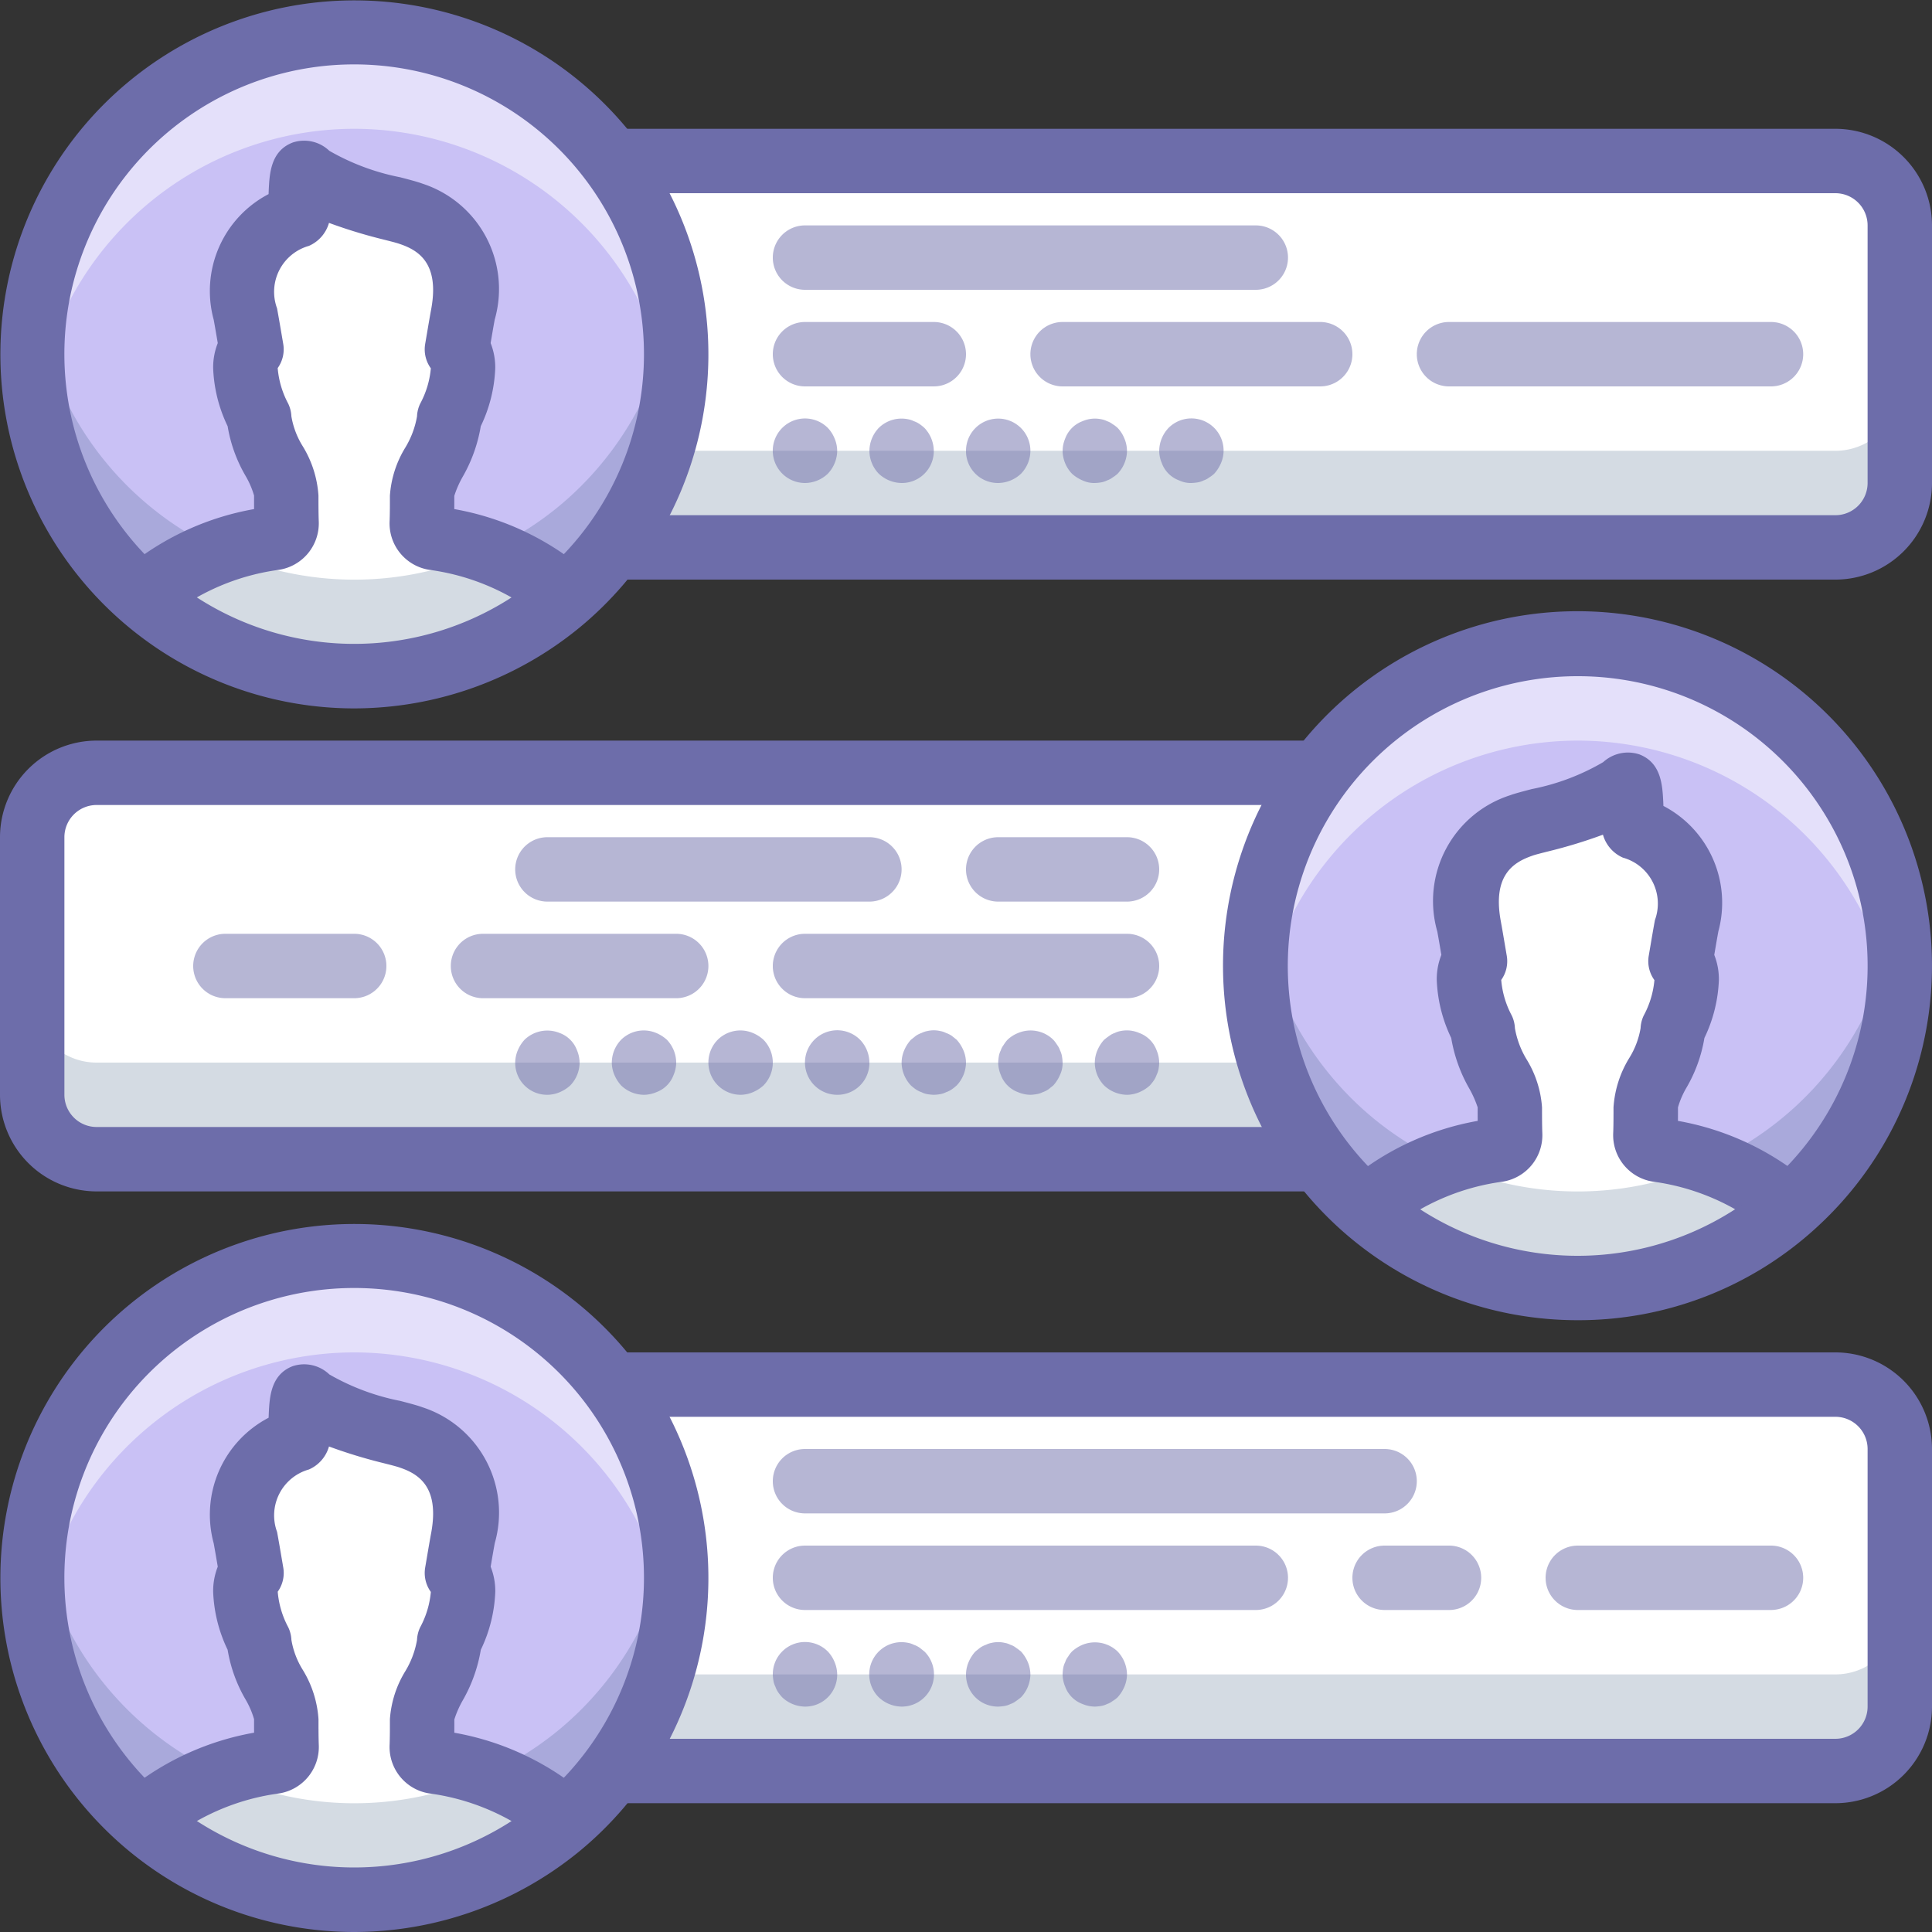 <?xml version="1.0" ?><svg height="60" id="Layout_2" viewBox="0 0 60 60" width="60" xmlns="http://www.w3.org/2000/svg"><rect x="0" y="0" width="60" height="60" fill="#333333" stroke="none"/><title/><path d="M18.988,55h38.012a2,2,0,0,0,2-2V45a2,2,0,0,0-2-2H19Z" style="fill:#fff"/><path d="M18.988,17h38.012a2,2,0,0,0,2-2V7a2,2,0,0,0-2-2H19Z" style="fill:#fff"/><path d="M57,14h-38.009l-.003,3H57a2,2,0,0,0,2-2V12A2,2,0,0,1,57,14Z" style="fill:#2c4b75;opacity:0.2"/><path d="M57,52H18.991l-.003,3H57a2,2,0,0,0,2-2V50A2,2,0,0,1,57,52Z" style="fill:#2c4b75;opacity:0.2"/><path d="M41,36h-38a2,2,0,0,1-2-2V26a2,2,0,0,1,2-2h38Z" style="fill:#fff"/><path d="M1,31v3a2,2,0,0,0,2,2h38V33h-38A2,2,0,0,1,1,31Z" style="fill:#2c4b75;opacity:0.2"/><path d="M57,18H18.988a1,1,0,0,1,0-2H57a1.001,1.001,0,0,0,1-1V7a1.001,1.001,0,0,0-1-1H19a1,1,0,0,1,0-2H57a3.003,3.003,0,0,1,3,3v8A3.003,3.003,0,0,1,57,18Z" style="fill:#6d6daa"/><path d="M41,37H3a3.003,3.003,0,0,1-3-3V26a3.003,3.003,0,0,1,3-3H41a1,1,0,0,1,0,2H3a1.001,1.001,0,0,0-1,1v8a1.001,1.001,0,0,0,1,1H41a1,1,0,0,1,0,2Z" style="fill:#6d6daa"/><g style="opacity:0.5"><path d="M39,9H25a1,1,0,0,1,0-2H39a1,1,0,0,1,0,2Z" style="fill:#6d6daa"/><path d="M29,12H25a1,1,0,0,1,0-2h4a1,1,0,0,1,0,2Z" style="fill:#6d6daa"/><path d="M41,12H33a1,1,0,0,1,0-2h8a1,1,0,0,1,0,2Z" style="fill:#6d6daa"/><path d="M55,12H45a1,1,0,0,1,0-2H55a1,1,0,0,1,0,2Z" style="fill:#6d6daa"/><path d="M25,15a1.002,1.002,0,1,1,.71-1.71,1.035,1.035,0,0,1,.21.33A1,1,0,0,1,26,14a1.053,1.053,0,0,1-.29.71A1.034,1.034,0,0,1,25,15Z" style="fill:#6d6daa"/><path d="M28,15a1.052,1.052,0,0,1-.71-.29A1.032,1.032,0,0,1,27,14a1.05,1.05,0,0,1,.29-.71,1.008,1.008,0,0,1,.91-.27.635.635,0,0,1,.18.06.759.759,0,0,1,.18.09A1.598,1.598,0,0,1,28.71,13.29,1.052,1.052,0,0,1,29,14a.99.99,0,0,1-1,1Z" style="fill:#6d6daa"/><path d="M31,15a.99.99,0,0,1-1-1,1,1,0,1,1,2,0,1.034,1.034,0,0,1-.29.71A1.053,1.053,0,0,1,31,15Z" style="fill:#6d6daa"/><path d="M34,15a.839.839,0,0,1-.38-.08,1.162,1.162,0,0,1-.33-.21A1.051,1.051,0,0,1,33,14a1.0 1,0,0,1,.08-.38.908.908,0,0,1,.54-.54.959.959,0,0,1,.58-.06.635.635,0,0,1,.18.06.553.553,0,0,1,.17.09A.953.953,0,0,1,34.71,13.29a1.035,1.035,0,0,1,.21.33A1,1,0,0,1,35,14a1.053,1.053,0,0,1-.29.71.95.95,0,0,1-.16.12.553.553,0,0,1-.17.09.652.652,0,0,1-.18.06A1.384,1.384,0,0,1,34,15Z" style="fill:#6d6daa"/><path d="M37,15a.839.839,0,0,1-.38-.08.904.904,0,0,1-.54-.54A.999.999,0,0,1,36,14a1.05,1.05,0,0,1,.29-.71A1,1,0,0,1,38,14a1.0 1,0,0,1-.08.38,1.164,1.164,0,0,1-.21.33.95.95,0,0,1-.16.12.553.553,0,0,1-.17.09.652.652,0,0,1-.18.06A1.535,1.535,0,0,1,37,15Z" style="fill:#6d6daa"/></g><path d="M57,56H18.988a1,1,0,0,1,0-2H57a1.001,1.001,0,0,0,1-1V45a1.001,1.001,0,0,0-1-1H19a1,1,0,0,1,0-2H57a3.003,3.003,0,0,1,3,3v8A3.003,3.003,0,0,1,57,56Z" style="fill:#6d6daa"/><g style="opacity:0.5"><path d="M35,28H31a1,1,0,0,1,0-2h4a1,1,0,0,1,0,2Z" style="fill:#6d6daa"/><path d="M27,28H17a1,1,0,0,1,0-2H27a1,1,0,0,1,0,2Z" style="fill:#6d6daa"/><path d="M35,31H25a1,1,0,0,1,0-2H35a1,1,0,0,1,0,2Z" style="fill:#6d6daa"/><path d="M21,31H15a1,1,0,0,1,0-2h6a1,1,0,0,1,0,2Z" style="fill:#6d6daa"/><path d="M11,31H7a1,1,0,0,1,0-2h4a1,1,0,0,1,0,2Z" style="fill:#6d6daa"/><path d="M35,34a1.052,1.052,0,0,1-.71-.29A1.032,1.032,0,0,1,34,33a1.0 1,0,0,1,.08-.38A1.153,1.153,0,0,1,34.29,32.29c.05-.04.1-.08.16-.12a.564.564,0,0,1,.17-.09A.635.635,0,0,1,34.8,32.02a.959.959,0,0,1,.58.06.904.904,0,0,1,.54.54A1,1,0,0,1,36,33a1.384,1.384,0,0,1-.02.2.652.652,0,0,1-.06.18.759.759,0,0,1-.09.18A1.591,1.591,0,0,1,35.71,33.71a1.164,1.164,0,0,1-.33.21A1.0 1,0,0,1,35,34Z" style="fill:#6d6daa"/><path d="M32,34a1,1,0,0,1-.38-.08.904.904,0,0,1-.54-.54A.999.999,0,0,1,31,33a1.318,1.318,0,0,1,.02-.2.635.635,0,0,1,.06-.18.564.564,0,0,1,.09-.17A.929.929,0,0,1,31.29,32.29a1.028,1.028,0,0,1,.33-.21A1.003,1.003,0,0,1,32.71,32.29a.927.927,0,0,1,.12.16.564.564,0,0,1,.09.17.652.652,0,0,1,.06.18A1.383,1.383,0,0,1,33,33a.838.838,0,0,1-.08.38,1.164,1.164,0,0,1-.21.33c-.05.04-.1.08-.15.12a.759.759,0,0,1-.18.09.617.617,0,0,1-.19.06A1.254,1.254,0,0,1,32,34Z" style="fill:#6d6daa"/><path d="M29,34a1.542,1.542,0,0,1-.2-.02.652.652,0,0,1-.18-.06.766.766,0,0,1-.18-.09A1.475,1.475,0,0,1,28.29,33.71,1.051,1.051,0,0,1,28,33a1.0 1,0,0,1,.08-.38A1.153,1.153,0,0,1,28.29,32.29c.05-.04.1-.08.15-.12a.766.766,0,0,1,.18-.09A.635.635,0,0,1,28.8,32.02a.892.892,0,0,1,.4,0,.635.635,0,0,1,.18.06.759.759,0,0,1,.18.09c.05.04.1.08.15.12a1.162,1.162,0,0,1,.21.33A1,1,0,0,1,30,33a1.053,1.053,0,0,1-.29.71,1.591,1.591,0,0,1-.15.12.759.759,0,0,1-.18.09.652.652,0,0,1-.18.06A1.384,1.384,0,0,1,29,34Z" style="fill:#6d6daa"/><path d="M26,34a1.002,1.002,0,1,1,.71-1.71A1.034,1.034,0,0,1,27,33a.99.99,0,0,1-1,1Z" style="fill:#6d6daa"/><path d="M23,34a1.004,1.004,0,0,1-.71-1.71.999.999,0,0,1,1.09-.21A1.156,1.156,0,0,1,23.71,32.29a1.014,1.014,0,0,1,0,1.42,1.164,1.164,0,0,1-.33.21A1.0 1,0,0,1,23,34Z" style="fill:#6d6daa"/><path d="M20,34a1.034,1.034,0,0,1-.71-.29,1.156,1.156,0,0,1-.21-.33A.999.999,0,0,1,19,33a1.032,1.032,0,0,1,.29-.71.999.999,0,0,1,1.09-.21A1.156,1.156,0,0,1,20.71,32.29,1.034,1.034,0,0,1,21,33a1.0 1,0,0,1-.08.38.901.901,0,0,1-.54.54A1.0 1,0,0,1,20,34Z" style="fill:#6d6daa"/><path d="M17,34a.99.99,0,0,1-1-1,1.0 1,0,0,1,.08-.38A1.153,1.153,0,0,1,16.29,32.29a1.018,1.018,0,0,1,1.09-.21.904.904,0,0,1,.54.54A1,1,0,0,1,18,33a1.034,1.034,0,0,1-.29.71,1.164,1.164,0,0,1-.33.21A1.0 1,0,0,1,17,34Z" style="fill:#6d6daa"/></g><path d="M4.28,18.4A9.997,9.997,0,1,1,11,21,9.954,9.954,0,0,1,4.28,18.4Z" style="fill:#c9c1f5"/><g style="opacity:0.5"><path d="M43,47H25a1,1,0,0,1,0-2H43a1,1,0,0,1,0,2Z" style="fill:#6d6daa"/><path d="M39,50H25a1,1,0,0,1,0-2H39a1,1,0,0,1,0,2Z" style="fill:#6d6daa"/><path d="M45,50H43a1,1,0,0,1,0-2h2a1,1,0,0,1,0,2Z" style="fill:#6d6daa"/><path d="M55,50H49a1,1,0,0,1,0-2h6a1,1,0,0,1,0,2Z" style="fill:#6d6daa"/><path d="M25,53a1.052,1.052,0,0,1-.71-.29,1.598,1.598,0,0,1-.12-.15.759.759,0,0,1-.09-.18.635.635,0,0,1-.06-.18A1.454,1.454,0,0,1,24,52a1,1,0,0,1,1.71-.71,1.035,1.035,0,0,1,.21.33A1,1,0,0,1,26,52a.99.99,0,0,1-1,1Z" style="fill:#6d6daa"/><path d="M28,53a1.052,1.052,0,0,1-.71-.29A1.001,1.001,0,0,1,28.2,51.02a.635.635,0,0,1,.18.06.759.759,0,0,1,.18.09c.05.04.1.08.15.12A1,1,0,0,1,28,53Z" style="fill:#6d6daa"/><path d="M31,53a.99.99,0,0,1-1-1,1.0 1,0,0,1,.08-.38A1.153,1.153,0,0,1,30.29,51.29c.05-.04.1-.08.15-.12a.766.766,0,0,1,.18-.09A.635.635,0,0,1,30.8,51.02a.892.892,0,0,1,.4,0,.635.635,0,0,1,.18.06.553.553,0,0,1,.17.09c.06.04.11.08.16.12a1.162,1.162,0,0,1,.21.33A1,1,0,0,1,32,52a1.053,1.053,0,0,1-.29.71c-.05.04-.1.08-.16.12a.553.553,0,0,1-.17.09.652.652,0,0,1-.18.06A1.384,1.384,0,0,1,31,53Z" style="fill:#6d6daa"/><path d="M34,53a1,1,0,0,1-.38-.08.904.904,0,0,1-.54-.54A.999.999,0,0,1,33,52a1.318,1.318,0,0,1,.02-.2.635.635,0,0,1,.06-.18.564.564,0,0,1,.09-.17A.929.929,0,0,1,33.29,51.29a1.153,1.153,0,0,1,.33-.21A1.018,1.018,0,0,1,34.71,51.29,1.052,1.052,0,0,1,35,52a1.0 1,0,0,1-.08.38,1.164,1.164,0,0,1-.21.33.95.95,0,0,1-.16.12.553.553,0,0,1-.17.09.652.652,0,0,1-.18.06A1.384,1.384,0,0,1,34,53Z" style="fill:#6d6daa"/></g><path d="M17.28,18.28l.08.44A9.997,9.997,0,0,1,4.28,18.4l.44-.12A7.99,7.99,0,0,1,8.5,16.71a.47.47,0,0,0,.4-.49c-.01-.26-.01-.54-.01-.83,0-.72-.8-1.48-.84-2.42a3.756,3.756,0,0,1-.43-1.53.785.785,0,0,1,.19-.59c-.06-.35-.12-.72-.19-1.1A2.454,2.454,0,0,1,9.19,6.72c.25-.11.06-1.6.33-1.33.75.72,2.77,1.07,3.25,1.25a2.481,2.481,0,0,1,1.61,3.11c-.07.38-.13.75-.19,1.1a.785.785,0,0,1,.19.59,3.756,3.756,0,0,1-.43,1.53c-.04.94-.84,1.75-.84,2.42,0,.29,0,.57-.01.83a.47.47,0,0,0,.4.49A7.99,7.99,0,0,1,17.28,18.28Z" style="fill:#fff"/><path d="M17.36,15.72A9.991,9.991,0,0,1,1.125,9.497a10,10,0,1,0,19.749-.002A10.03,10.03,0,0,1,17.36,15.72Z" style="fill:#2c4b75;opacity:0.2"/><path d="M11,4a9.998,9.998,0,0,1,9.875,8.495,10,10,0,1,0-19.749.002A9.998,9.998,0,0,1,11,4Z" style="fill:#fff;opacity:0.5"/><path d="M17.279,19.28a.995.995,0,0,1-.659-.248,7.097,7.097,0,0,0-3.296-1.337,1.459,1.459,0,0,1-1.224-1.515c.009-.245.009-.512.009-.789a3.275,3.275,0,0,1,.476-1.487,2.775,2.775,0,0,0,.366-.975,1.005,1.005,0,0,1,.101-.398,2.831,2.831,0,0,0,.328-1.09v-.003a1.003,1.003,0,0,1-.176-.755l.053-.311c.044-.259.089-.528.14-.801.243-1.379-.382-1.786-.955-1.985-.121-.045-.297-.087-.515-.143a15.77,15.77,0,0,1-1.71-.521,1.11,1.11,0,0,1-.623.714A1.482,1.482,0,0,0,8.604,9.575c.049.267.095.536.139.795l.053.311a1.0 1,0,0,1-.172.75,2.827,2.827,0,0,0,.324,1.099,1.005,1.005,0,0,1,.101.398,2.559,2.559,0,0,0,.352.929,3.338,3.338,0,0,1,.489,1.533c0,.277-0.0.544.009.792a1.461,1.461,0,0,1-1.235,1.514,7.08,7.08,0,0,0-3.285,1.335A1,1,0,0,1,4.061,17.528a8.588,8.588,0,0,1,3.83-1.718c-.001-.137-.001-.277-.001-.42a2.678,2.678,0,0,0-.266-.615,4.529,4.529,0,0,1-.555-1.54,4.525,4.525,0,0,1-.449-1.795,2.048,2.048,0,0,1,.143-.785c-.04-.235-.081-.478-.126-.724A3.395,3.395,0,0,1,8.341,6.028c.002-.042.003-.084.005-.126.025-.512.06-1.212.742-1.475a1.13,1.13,0,0,1,1.139.256,7.178,7.178,0,0,0,2.2.822c.309.08.556.147.694.199a3.441,3.441,0,0,1,2.243,4.22c-.046.253-.088.496-.127.731a2.048,2.048,0,0,1,.143.785,4.528,4.528,0,0,1-.449,1.795,4.713,4.713,0,0,1-.564,1.576,3.081,3.081,0,0,0-.258.588c0.0.138 0.0.275-.001.411A8.589,8.589,0,0,1,17.939,17.528a1,1,0,0,1-.66,1.752Zm-9.379-3.022 0.0.003Zm6.199-.004v0Zm-5.775-.528-.01.001Zm5.34-.002.011.002ZM8.782,5.807l-.009.004Z" style="fill:#6d6daa"/><path d="M11,22a10.994,10.994,0,1,1,6.998-2.51A11.057,11.057,0,0,1,11,22ZM11,2A8.996,8.996,0,0,0,4.951,17.659l.004.003A8.998,8.998,0,1,0,11,2Z" style="fill:#6d6daa"/><path d="M55.72,37.4A9.997,9.997,0,1,0,49,40,9.954,9.954,0,0,0,55.72,37.4Z" style="fill:#c9c1f5"/><path d="M42.72,37.28l-.08.44a9.997,9.997,0,0,0,13.08-.32l-.44-.12a7.99,7.99,0,0,0-3.78-1.57.47.47,0,0,1-.4-.49c.01-.26.01-.54.01-.83,0-.72.8-1.48.84-2.42a3.756,3.756,0,0,0,.43-1.53.785.785,0,0,0-.19-.59c.06-.35.12-.72.19-1.1a2.454,2.454,0,0,0-1.57-3.03c-.25-.11-.06-1.6-.33-1.33-.75.72-2.77,1.07-3.25,1.25a2.481,2.481,0,0,0-1.61,3.11c.07.38.13.75.19,1.1a.785.785,0,0,0-.19.59,3.756,3.756,0,0,0,.43,1.53c.04.94.84,1.75.84,2.42,0,.29,0,.57.01.83a.47.47,0,0,1-.4.49A7.99,7.99,0,0,0,42.72,37.28Z" style="fill:#fff"/><path d="M42.64,34.72a9.991,9.991,0,0,0,16.235-6.223,10,10,0,1,1-19.749-.002A10.03,10.03,0,0,0,42.64,34.72Z" style="fill:#2c4b75;opacity:0.2"/><path d="M49,23a9.998,9.998,0,0,0-9.875,8.495,10,10,0,1,1,19.749.002A9.998,9.998,0,0,0,49,23Z" style="fill:#fff;opacity:0.5"/><path d="M55.279,38.28a.995.995,0,0,1-.659-.248,7.097,7.097,0,0,0-3.296-1.337,1.459,1.459,0,0,1-1.224-1.515c.009-.245.009-.512.009-.789a3.338,3.338,0,0,1,.489-1.533,2.559,2.559,0,0,0,.352-.929,1.005,1.005,0,0,1,.101-.398,2.831,2.831,0,0,0,.328-1.09v-.003a1.003,1.003,0,0,1-.176-.755l.053-.311c.044-.259.089-.528.14-.801a1.481,1.481,0,0,0-.995-1.936,1.107,1.107,0,0,1-.62-.713,15.53,15.53,0,0,1-1.709.521c-.218.056-.394.098-.492.135-.596.208-1.221.614-.977,2,.049.266.094.535.138.794l.053.311a1.0 1,0,0,1-.172.75,2.827,2.827,0,0,0,.324,1.099,1.005,1.005,0,0,1,.101.398,2.775,2.775,0,0,0,.366.975,3.275,3.275,0,0,1,.476,1.487c0,.277-0.0.544.009.792a1.461,1.461,0,0,1-1.235,1.514,7.08,7.08,0,0,0-3.285,1.335A1,1,0,0,1,42.061,36.528a8.588,8.588,0,0,1,3.83-1.718c-.001-.137-.001-.277-.001-.42a3.279,3.279,0,0,0-.257-.579,4.713,4.713,0,0,1-.564-1.576,4.528,4.528,0,0,1-.449-1.795,2.048,2.048,0,0,1,.143-.785c-.04-.235-.081-.478-.126-.724a3.45,3.45,0,0,1,2.265-4.235c.116-.044.363-.111.671-.191a7.055,7.055,0,0,0,2.215-.836,1.14,1.14,0,0,1,1.124-.241c.682.263.716.963.742,1.475.002.042.003.084.005.126a3.392,3.392,0,0,1,1.706,3.896c-.046.252-.087.495-.127.73a2.048,2.048,0,0,1,.143.785,4.525,4.525,0,0,1-.449,1.795,4.529,4.529,0,0,1-.555,1.54,2.671,2.671,0,0,0-.266.615c0,.143,0,.283-.001.42A8.59,8.59,0,0,1,55.939,36.528a1,1,0,0,1-.66,1.752Zm-9.379-3.022 0.0.003Zm6.199-.004v0Zm-5.775-.528-.01.001Zm5.34-.002.011.002Zm-.451-9.918.01.004Z" style="fill:#6d6daa"/><path d="M49,41a11.009,11.009,0,1,1,7.394-2.861A10.924,10.924,0,0,1,49,41Zm0-20a9,9,0,1,0,6.045,15.662l.004-.003A8.996,8.996,0,0,0,49,21Z" style="fill:#6d6daa"/><path d="M4.28,56.4A9.997,9.997,0,1,1,11,59,9.954,9.954,0,0,1,4.28,56.4Z" style="fill:#c9c1f5"/><path d="M17.28,56.28l.08.44A9.997,9.997,0,0,1,4.28,56.4l.44-.12A7.99,7.99,0,0,1,8.5,54.71a.47.47,0,0,0,.4-.49c-.01-.26-.01-.54-.01-.83,0-.72-.8-1.48-.84-2.42a3.756,3.756,0,0,1-.43-1.53.785.785,0,0,1,.19-.59c-.06-.35-.12-.72-.19-1.1a2.454,2.454,0,0,1,1.57-3.03c.25-.11.06-1.6.33-1.33.75.72,2.77,1.07,3.25,1.25a2.481,2.481,0,0,1,1.61,3.11c-.07.38-.13.75-.19,1.1a.785.785,0,0,1,.19.59,3.756,3.756,0,0,1-.43,1.53c-.04.94-.84,1.75-.84,2.42,0,.29,0,.57-.01.83a.47.47,0,0,0,.4.49A7.99,7.99,0,0,1,17.28,56.28Z" style="fill:#fff"/><path d="M17.36,53.72a9.991,9.991,0,0,1-16.235-6.223,10,10,0,1,0,19.749-.002A10.03,10.03,0,0,1,17.36,53.72Z" style="fill:#2c4b75;opacity:0.2"/><path d="M11,42a9.998,9.998,0,0,1,9.875,8.495,10,10,0,1,0-19.749.002A9.998,9.998,0,0,1,11,42Z" style="fill:#fff;opacity:0.5"/><path d="M17.279,57.28a.995.995,0,0,1-.659-.248,7.097,7.097,0,0,0-3.296-1.337,1.459,1.459,0,0,1-1.224-1.515c.009-.245.009-.512.009-.789a3.275,3.275,0,0,1,.476-1.487,2.775,2.775,0,0,0,.366-.975,1.005,1.005,0,0,1,.101-.398,2.831,2.831,0,0,0,.328-1.09v-.003a1.003,1.003,0,0,1-.176-.755l.053-.311c.044-.259.089-.528.14-.801.243-1.379-.382-1.786-.955-1.985-.121-.045-.297-.087-.515-.143a15.77,15.77,0,0,1-1.71-.521,1.11,1.11,0,0,1-.623.714,1.482,1.482,0,0,0-.989,1.94c.049.267.095.536.139.795l.053.311a1.0 1,0,0,1-.172.75,2.827,2.827,0,0,0,.324,1.099,1.005,1.005,0,0,1,.101.398,2.559,2.559,0,0,0,.352.929,3.338,3.338,0,0,1,.489,1.533c0,.277-0.0.544.009.792a1.461,1.461,0,0,1-1.235,1.514,7.08,7.08,0,0,0-3.285,1.335A1,1,0,0,1,4.061,55.528a8.588,8.588,0,0,1,3.83-1.718c-.001-.137-.001-.277-.001-.42a2.678,2.678,0,0,0-.266-.615,4.529,4.529,0,0,1-.555-1.54,4.525,4.525,0,0,1-.449-1.795,2.048,2.048,0,0,1,.143-.785c-.04-.235-.081-.478-.126-.724a3.395,3.395,0,0,1,1.705-3.902c.002-.042.003-.084.005-.126.025-.512.06-1.212.742-1.475a1.13,1.13,0,0,1,1.139.256,7.178,7.178,0,0,0,2.2.822c.309.08.556.147.694.199a3.441,3.441,0,0,1,2.243,4.22c-.046.253-.088.496-.127.731a2.048,2.048,0,0,1,.143.785,4.528,4.528,0,0,1-.449,1.795,4.713,4.713,0,0,1-.564,1.576,3.081,3.081,0,0,0-.258.588c0.0.138 0.0.275-.001.411A8.589,8.589,0,0,1,17.939,55.528a1,1,0,0,1-.66,1.752Zm-9.379-3.022 0.0.003Zm6.199-.004v0Zm-5.775-.528-.01.001Zm5.34-.002.011.002Zm-4.883-9.916-.009.004Z" style="fill:#6d6daa"/><path d="M11,60a10.994,10.994,0,1,1,6.998-2.51A11.057,11.057,0,0,1,11,60Zm0-20A8.996,8.996,0,0,0,4.951,55.659l.004.003A8.998,8.998,0,1,0,11,40Z" style="fill:#6d6daa"/></svg>